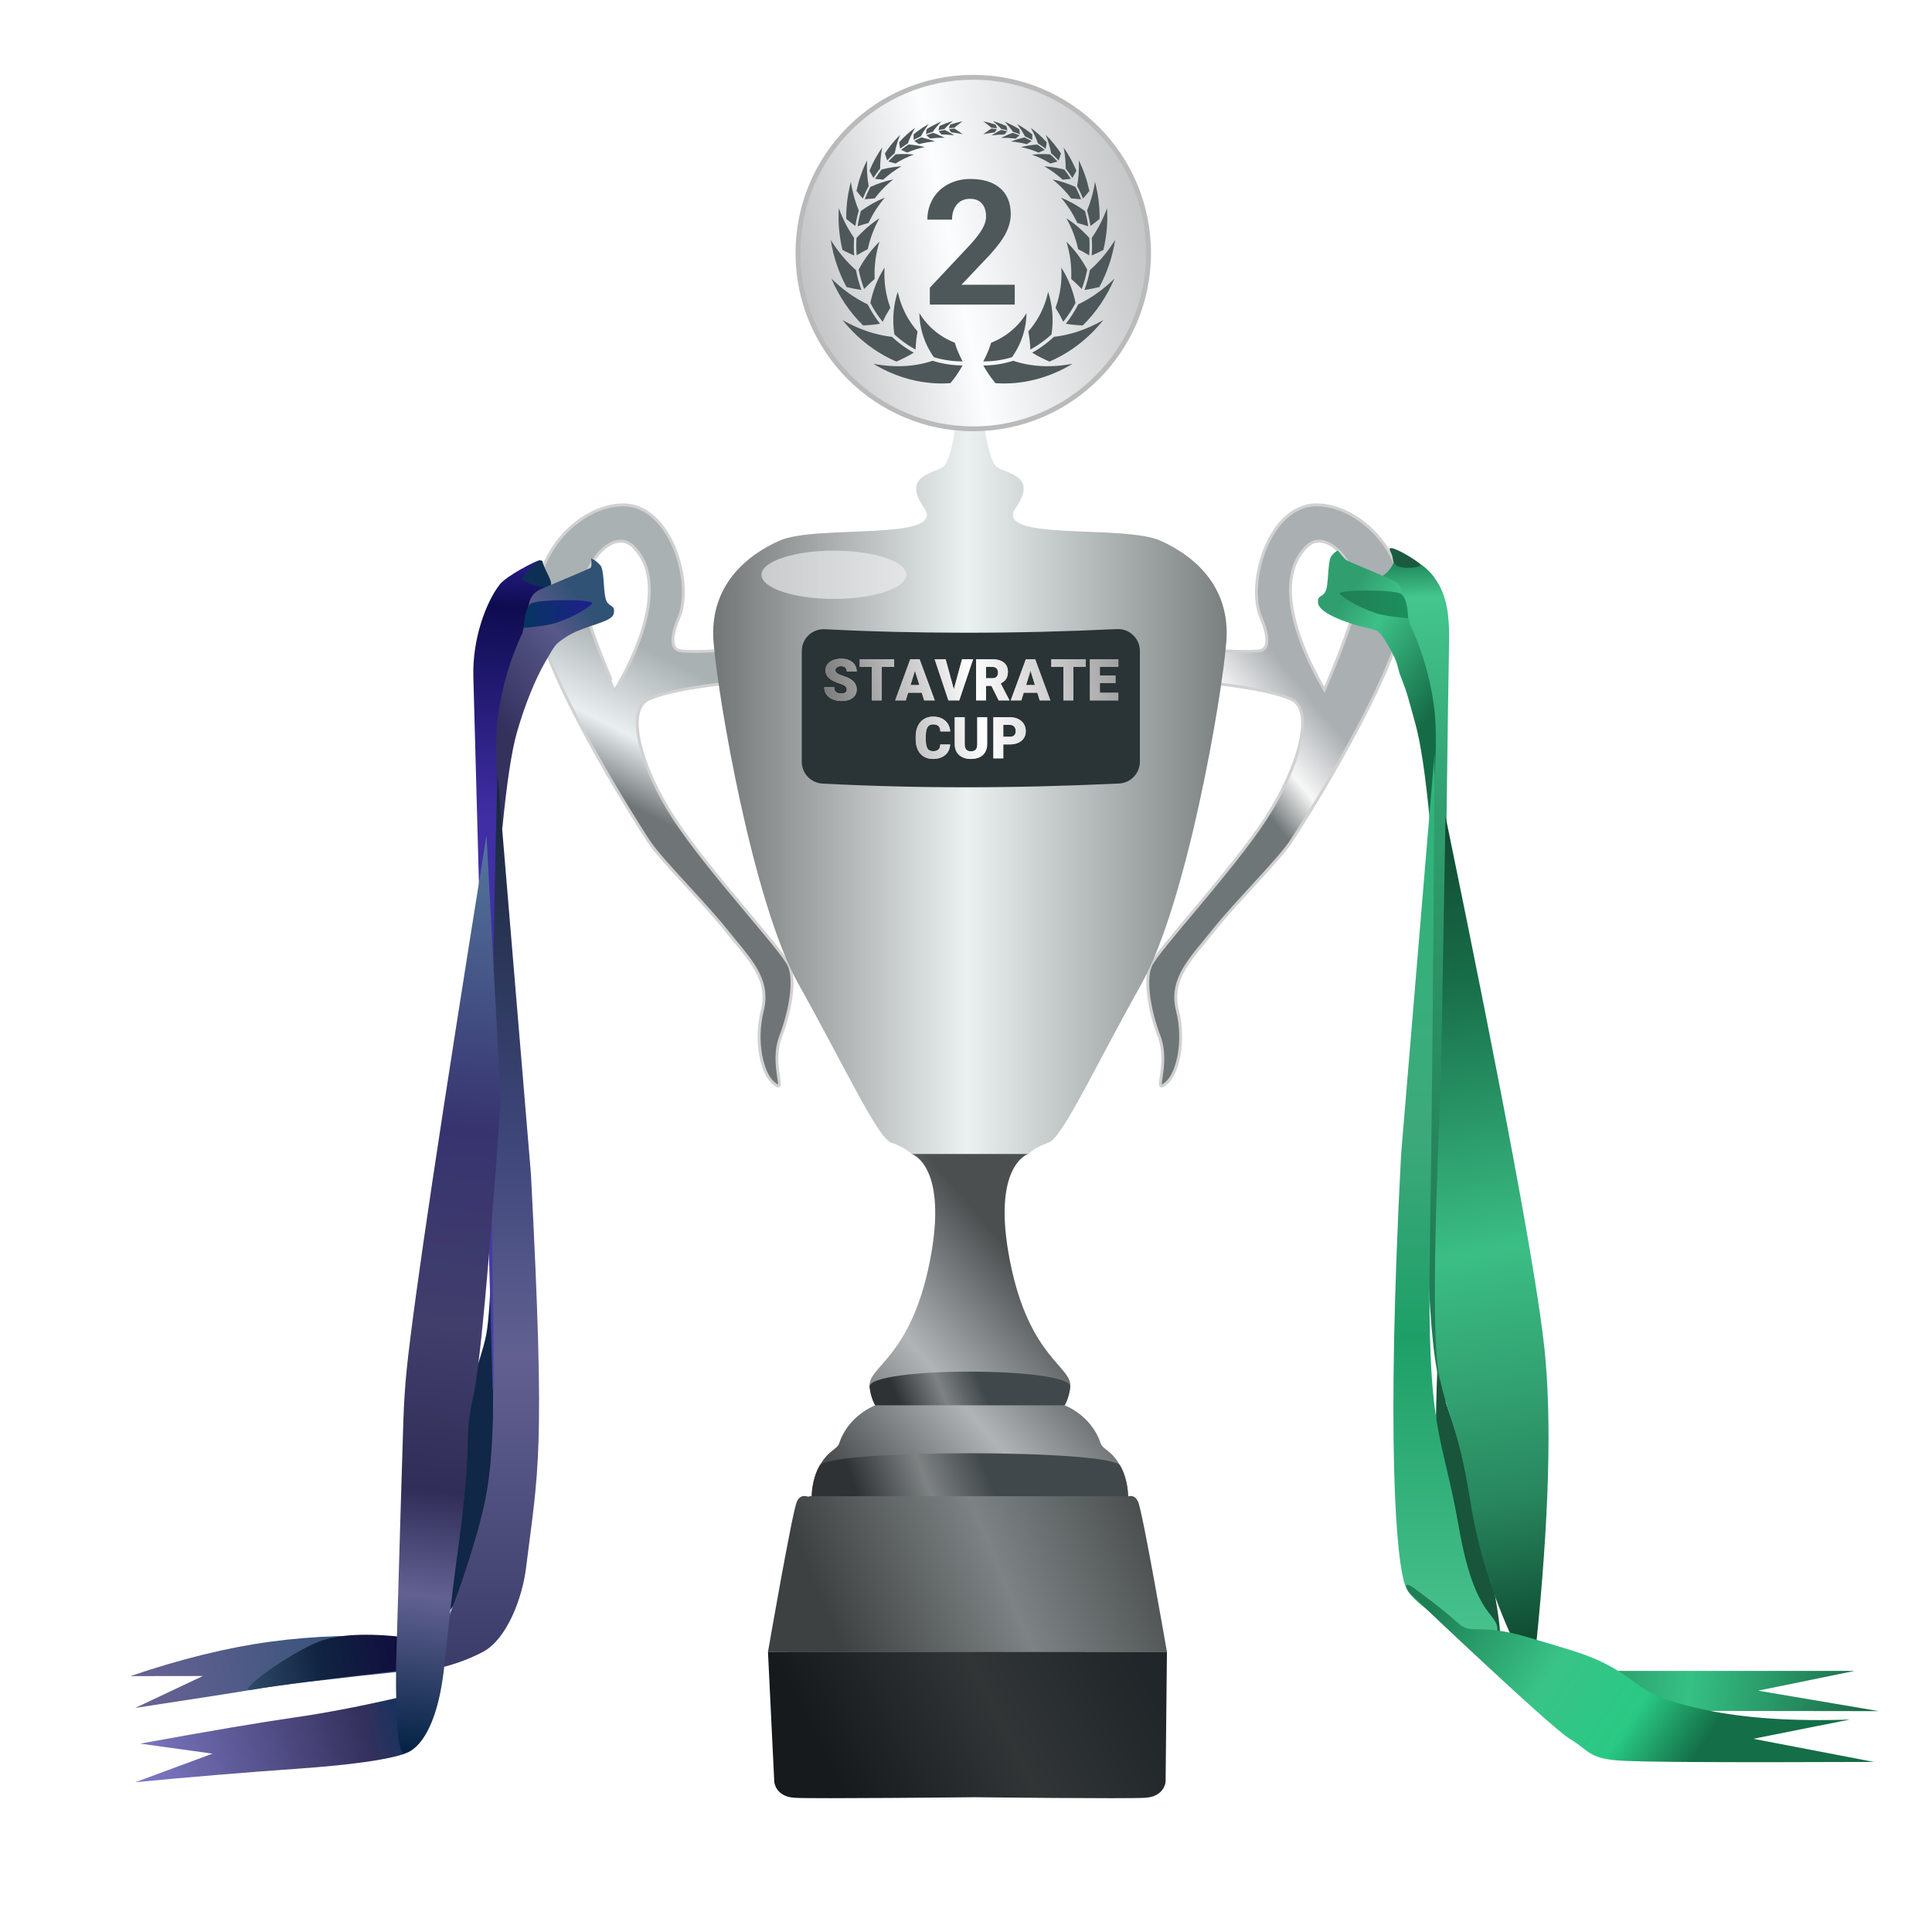 <?xml version="1.0" encoding="UTF-8"?>
<svg width="200px" height="200px" viewBox="0 0 200 200" version="1.1" xmlns="http://www.w3.org/2000/svg" xmlns:xlink="http://www.w3.org/1999/xlink">
    <title>cup_silver</title>
    <defs>
        <linearGradient x1="50%" y1="25.047%" x2="43.596%" y2="51.743%" id="linearGradient-1">
            <stop stop-color="#AAB1B3" offset="0%"></stop>
            <stop stop-color="#E9EEF1" offset="58.235%"></stop>
            <stop stop-color="#6F7576" offset="100%"></stop>
        </linearGradient>
        <linearGradient x1="56.006%" y1="30.114%" x2="43.597%" y2="51.743%" id="linearGradient-2">
            <stop stop-color="#AAAFB2" offset="0%"></stop>
            <stop stop-color="#F7F7F7" offset="58.235%"></stop>
            <stop stop-color="#6F7677" offset="100%"></stop>
        </linearGradient>
        <linearGradient x1="73.986%" y1="40.474%" x2="10.265%" y2="100%" id="linearGradient-3">
            <stop stop-color="#4B4F50" offset="0%"></stop>
            <stop stop-color="#B0B4B6" offset="46.911%"></stop>
            <stop stop-color="#3F4243" offset="100%"></stop>
        </linearGradient>
        <linearGradient x1="106.234%" y1="41.922%" x2="-6.624%" y2="41.922%" id="linearGradient-4">
            <stop stop-color="#6A6F70" offset="0%"></stop>
            <stop stop-color="#EBF0F1" offset="50.273%"></stop>
            <stop stop-color="#606364" offset="100%"></stop>
        </linearGradient>
        <path d="M32.621,75.448 C32.621,75.448 33.325,74.742 34.735,74.272 C36.144,73.802 39.611,66.265 44.31,57.902 C49.009,49.541 52.649,28.342 53.121,22.454 C53.589,16.564 49.595,13.444 46.308,11.973 C42.466,10.254 28.861,12.09 31.327,8.559 C33.796,5.026 29.92,5.026 29.213,4.201 C28.509,3.378 28.04,0 28.04,0 L25.115,0 C25.115,0 24.647,3.378 23.942,4.201 C23.237,5.026 19.361,5.026 21.828,8.559 C24.294,12.09 10.69,10.254 6.849,11.973 C3.562,13.444 -0.432,16.566 0.038,22.454 C0.508,28.342 4.148,49.541 8.847,57.902 C13.546,66.265 17.013,73.802 18.422,74.272 C19.83,74.744 20.536,75.448 20.536,75.448 C20.536,75.448 32.621,75.448 32.621,75.448 Z" id="path-5"></path>
        <filter x="-40.0%" y="-120.0%" width="180.0%" height="340.0%" filterUnits="objectBoundingBox" id="filter-7">
            <feGaussianBlur stdDeviation="2" in="SourceGraphic"></feGaussianBlur>
        </filter>
        <linearGradient x1="55.542%" y1="48.592%" x2="12.218%" y2="52.014%" id="linearGradient-8">
            <stop stop-color="#41484B" offset="0%"></stop>
            <stop stop-color="#7E8283" offset="46.911%"></stop>
            <stop stop-color="#2E3234" offset="100%"></stop>
        </linearGradient>
        <linearGradient x1="55.542%" y1="48.947%" x2="12.218%" y2="51.507%" id="linearGradient-9">
            <stop stop-color="#41484B" offset="0%"></stop>
            <stop stop-color="#7E8283" offset="46.911%"></stop>
            <stop stop-color="#2E3234" offset="100%"></stop>
        </linearGradient>
        <linearGradient x1="100%" y1="46.268%" x2="12.218%" y2="60.917%" id="linearGradient-10">
            <stop stop-color="#4A4E4F" offset="0%"></stop>
            <stop stop-color="#7D8384" offset="46.911%"></stop>
            <stop stop-color="#3E4141" offset="100%"></stop>
        </linearGradient>
        <linearGradient x1="100%" y1="43.259%" x2="12.218%" y2="59.646%" id="linearGradient-11">
            <stop stop-color="#202629" offset="0%"></stop>
            <stop stop-color="#313536" offset="46.911%"></stop>
            <stop stop-color="#161A1D" offset="100%"></stop>
        </linearGradient>
        <linearGradient x1="138.808%" y1="44.187%" x2="-46.69%" y2="55.813%" id="linearGradient-12">
            <stop stop-color="#5C5C5C" offset="0%"></stop>
            <stop stop-color="#FFFFFF" offset="46.715%"></stop>
            <stop stop-color="#000000" offset="100%"></stop>
        </linearGradient>
        <path d="M31.6,64.568 C32.091,64.568 32.476,64.461 32.758,64.249 C33.039,64.036 33.179,63.743 33.179,63.37 C33.179,62.903 32.949,62.537 32.488,62.271 C32.299,62.162 32.056,62.06 31.761,61.965 C31.467,61.87 31.26,61.778 31.143,61.689 C31.026,61.601 30.968,61.501 30.968,61.392 C30.968,61.267 31.021,61.164 31.127,61.083 C31.234,61.002 31.379,60.961 31.562,60.961 C31.744,60.961 31.888,61.009 31.994,61.105 C32.101,61.201 32.154,61.335 32.154,61.509 L33.179,61.509 C33.179,61.249 33.112,61.019 32.977,60.816 C32.843,60.614 32.654,60.458 32.41,60.349 C32.167,60.24 31.892,60.185 31.586,60.185 C31.271,60.185 30.988,60.235 30.736,60.336 C30.484,60.436 30.289,60.577 30.152,60.758 C30.014,60.938 29.945,61.147 29.945,61.383 C29.945,61.858 30.221,62.231 30.774,62.502 C30.944,62.586 31.163,62.673 31.43,62.763 C31.698,62.853 31.885,62.94 31.991,63.024 C32.098,63.108 32.151,63.225 32.151,63.375 C32.151,63.508 32.102,63.611 32.003,63.685 C31.905,63.758 31.77,63.794 31.6,63.794 C31.335,63.794 31.143,63.74 31.025,63.632 C30.906,63.523 30.847,63.355 30.847,63.126 L29.816,63.126 C29.816,63.408 29.887,63.656 30.029,63.872 C30.17,64.088 30.381,64.258 30.661,64.382 C30.942,64.506 31.255,64.568 31.6,64.568 Z M35.775,64.509 L35.775,61.038 L37.055,61.038 L37.055,60.244 L33.49,60.244 L33.49,61.038 L34.747,61.038 L34.747,64.509 L35.775,64.509 Z M38.257,64.509 L38.503,63.712 L39.912,63.712 L40.161,64.509 L41.265,64.509 L39.689,60.244 L38.722,60.244 L37.158,64.509 L38.257,64.509 Z M39.666,62.918 L38.749,62.918 L39.206,61.439 L39.666,62.918 Z M43.794,64.509 L45.229,60.244 L44.081,60.244 L43.231,63.349 L42.385,60.244 L41.245,60.244 L42.669,64.509 L43.794,64.509 Z M46.568,64.509 L46.568,63.003 L47.125,63.003 L47.878,64.509 L48.979,64.509 L48.979,64.465 L48.089,62.746 C48.344,62.624 48.532,62.466 48.653,62.271 C48.773,62.076 48.833,61.83 48.833,61.533 C48.833,61.123 48.69,60.805 48.405,60.581 C48.12,60.356 47.724,60.244 47.218,60.244 L45.54,60.244 L45.54,64.509 L46.568,64.509 Z M46.568,62.209 L46.568,61.038 L47.218,61.038 C47.412,61.038 47.558,61.09 47.658,61.194 C47.758,61.299 47.807,61.443 47.807,61.626 C47.807,61.81 47.758,61.953 47.659,62.056 C47.561,62.158 47.414,62.209 47.218,62.209 L46.568,62.209 Z M50.221,64.509 L50.468,63.712 L51.877,63.712 L52.126,64.509 L53.23,64.509 L51.654,60.244 L50.687,60.244 L49.123,64.509 L50.221,64.509 Z M51.631,62.918 L50.714,62.918 L51.171,61.439 L51.631,62.918 Z M55.609,64.509 L55.609,61.038 L56.889,61.038 L56.889,60.244 L53.324,60.244 L53.324,61.038 L54.581,61.038 L54.581,64.509 L55.609,64.509 Z M60.261,64.509 L60.261,63.718 L58.351,63.718 L58.351,62.702 L59.968,62.702 L59.968,61.937 L58.351,61.937 L58.351,61.038 L60.267,61.038 L60.267,60.244 L57.323,60.244 L57.323,64.509 L60.261,64.509 Z M41.088,70.568 C41.428,70.568 41.73,70.505 41.995,70.38 C42.26,70.255 42.465,70.079 42.612,69.852 C42.758,69.624 42.838,69.362 42.852,69.065 L41.829,69.065 C41.822,69.307 41.755,69.484 41.63,69.595 C41.505,69.707 41.324,69.762 41.088,69.762 C40.809,69.762 40.612,69.665 40.498,69.469 C40.384,69.274 40.326,68.949 40.326,68.494 L40.326,68.192 C40.332,67.772 40.395,67.466 40.514,67.275 C40.633,67.083 40.821,66.988 41.076,66.988 C41.328,66.988 41.516,67.044 41.639,67.158 C41.762,67.271 41.827,67.457 41.835,67.717 L42.861,67.717 C42.818,67.239 42.639,66.863 42.324,66.591 C42.01,66.318 41.594,66.182 41.076,66.182 C40.717,66.182 40.401,66.268 40.127,66.438 C39.854,66.609 39.644,66.852 39.499,67.165 C39.353,67.478 39.281,67.844 39.281,68.262 L39.281,68.473 C39.281,69.139 39.442,69.655 39.764,70.02 C40.086,70.385 40.528,70.568 41.088,70.568 Z M45.008,70.568 C45.352,70.568 45.65,70.507 45.902,70.386 C46.154,70.265 46.347,70.089 46.482,69.857 C46.616,69.626 46.684,69.352 46.684,69.036 L46.684,66.244 L45.656,66.244 L45.656,69.03 C45.656,69.293 45.601,69.484 45.491,69.601 C45.382,69.718 45.221,69.777 45.008,69.777 C44.586,69.777 44.369,69.543 44.358,69.077 L44.358,66.244 L43.323,66.244 L43.323,69.056 C43.329,69.525 43.482,69.894 43.781,70.164 C44.079,70.433 44.489,70.568 45.008,70.568 Z M48.354,70.509 L48.354,69.062 L49.01,69.062 C49.53,69.062 49.938,68.937 50.236,68.688 C50.534,68.439 50.683,68.107 50.683,67.691 C50.683,67.41 50.614,67.158 50.476,66.936 C50.339,66.715 50.144,66.544 49.893,66.424 C49.642,66.304 49.354,66.244 49.028,66.244 L47.325,66.244 L47.325,70.509 L48.354,70.509 Z M48.354,68.268 L48.354,67.038 L49.039,67.038 C49.225,67.04 49.371,67.1 49.479,67.219 C49.586,67.338 49.64,67.498 49.64,67.697 C49.64,67.878 49.588,68.019 49.483,68.119 C49.379,68.218 49.227,68.268 49.028,68.268 L48.354,68.268 Z" id="path-13"></path>
        <filter x="-9.9%" y="-28.9%" width="119.7%" height="157.8%" filterUnits="objectBoundingBox" id="filter-14">
            <feOffset dx="0" dy="0" in="SourceAlpha" result="shadowOffsetOuter1"></feOffset>
            <feGaussianBlur stdDeviation="1" in="shadowOffsetOuter1" result="shadowBlurOuter1"></feGaussianBlur>
            <feColorMatrix values="0 0 0 0 0   0 0 0 0 0   0 0 0 0 0  0 0 0 0.5 0" type="matrix" in="shadowBlurOuter1"></feColorMatrix>
        </filter>
        <linearGradient x1="197.692%" y1="21.813%" x2="-129.396%" y2="89.839%" id="linearGradient-15">
            <stop stop-color="#5E6263" offset="0%"></stop>
            <stop stop-color="#FBFDFE" offset="46.715%"></stop>
            <stop stop-color="#131414" offset="100%"></stop>
        </linearGradient>
        <linearGradient x1="108.573%" y1="55.064%" x2="-7.885%" y2="44.936%" id="linearGradient-16">
            <stop stop-color="#847FCD" offset="0%"></stop>
            <stop stop-color="#33305C" offset="81.115%"></stop>
            <stop stop-color="#093460" offset="100%"></stop>
        </linearGradient>
        <linearGradient x1="50.254%" y1="0%" x2="49.796%" y2="113.105%" id="linearGradient-17">
            <stop stop-color="#261D87" offset="0%"></stop>
            <stop stop-color="#0E0C50" offset="4.926%"></stop>
            <stop stop-color="#402EA4" offset="27.379%"></stop>
            <stop stop-color="#4843A9" offset="100%"></stop>
        </linearGradient>
        <linearGradient x1="64.098%" y1="10.64%" x2="26.064%" y2="73.466%" id="linearGradient-18">
            <stop stop-color="#305275" offset="0%"></stop>
            <stop stop-color="#57588A" offset="28.696%"></stop>
            <stop stop-color="#34315D" offset="100%"></stop>
        </linearGradient>
        <linearGradient x1="6.39%" y1="48.822%" x2="93.6%" y2="50%" id="linearGradient-19">
            <stop stop-color="#201E8F" offset="0%"></stop>
            <stop stop-color="#073462" offset="100%"></stop>
        </linearGradient>
        <linearGradient x1="50%" y1="0%" x2="50%" y2="100%" id="linearGradient-20">
            <stop stop-color="#172637" offset="0%"></stop>
            <stop stop-color="#3F477B" offset="42.16%"></stop>
            <stop stop-color="#616091" offset="64.811%"></stop>
            <stop stop-color="#3B3B69" offset="100%"></stop>
        </linearGradient>
        <linearGradient x1="144.922%" y1="46.688%" x2="6.755%" y2="53.312%" id="linearGradient-21">
            <stop stop-color="#636094" offset="0%"></stop>
            <stop stop-color="#39547B" offset="52.304%"></stop>
            <stop stop-color="#656193" offset="100%"></stop>
        </linearGradient>
        <linearGradient x1="100%" y1="50%" x2="6.755%" y2="56.148%" id="linearGradient-22">
            <stop stop-color="#110D3E" offset="0%"></stop>
            <stop stop-color="#102341" offset="52.304%"></stop>
            <stop stop-color="#2D4966" offset="100%"></stop>
        </linearGradient>
        <linearGradient x1="50.651%" y1="0%" x2="49.266%" y2="100%" id="linearGradient-23">
            <stop stop-color="#53769D" offset="0%"></stop>
            <stop stop-color="#37336F" offset="31.829%"></stop>
            <stop stop-color="#413E6C" offset="53.338%"></stop>
            <stop stop-color="#302D58" offset="71.521%"></stop>
            <stop stop-color="#626192" offset="83.031%"></stop>
            <stop stop-color="#042344" offset="100%"></stop>
        </linearGradient>
        <linearGradient x1="50.216%" y1="0%" x2="49.826%" y2="113.105%" id="linearGradient-24">
            <stop stop-color="#147249" offset="0%"></stop>
            <stop stop-color="#44C68E" offset="4.926%"></stop>
            <stop stop-color="#319E6F" offset="27.379%"></stop>
            <stop stop-color="#1B6D49" offset="100%"></stop>
        </linearGradient>
        <linearGradient x1="64.302%" y1="10.64%" x2="25.718%" y2="73.466%" id="linearGradient-25">
            <stop stop-color="#319E6F" offset="0%"></stop>
            <stop stop-color="#3DC188" offset="28.696%"></stop>
            <stop stop-color="#156B46" offset="100%"></stop>
        </linearGradient>
        <linearGradient x1="6.39%" y1="48.822%" x2="93.6%" y2="50%" id="linearGradient-26">
            <stop stop-color="#227E56" offset="0%"></stop>
            <stop stop-color="#1C8E5D" offset="100%"></stop>
        </linearGradient>
        <linearGradient x1="50%" y1="0%" x2="50%" y2="100%" id="linearGradient-27">
            <stop stop-color="#2DB77B" offset="0%"></stop>
            <stop stop-color="#3DA97B" offset="42.16%"></stop>
            <stop stop-color="#1E9F68" offset="64.811%"></stop>
            <stop stop-color="#4BC490" offset="100%"></stop>
        </linearGradient>
        <linearGradient x1="144.922%" y1="48.808%" x2="6.755%" y2="51.192%" id="linearGradient-28">
            <stop stop-color="#227551" offset="0%"></stop>
            <stop stop-color="#35C084" offset="52.304%"></stop>
            <stop stop-color="#1C6D4A" offset="100%"></stop>
        </linearGradient>
        <linearGradient x1="51.538%" y1="-2.439%" x2="48.945%" y2="100%" id="linearGradient-29">
            <stop stop-color="#11452F" offset="0%"></stop>
            <stop stop-color="#176C48" offset="20.558%"></stop>
            <stop stop-color="#3BBE85" offset="53.338%"></stop>
            <stop stop-color="#319E6F" offset="71.521%"></stop>
            <stop stop-color="#28865E" offset="83.031%"></stop>
            <stop stop-color="#0F4B32" offset="100%"></stop>
        </linearGradient>
        <linearGradient x1="100%" y1="42.807%" x2="28.596%" y2="61.079%" id="linearGradient-30">
            <stop stop-color="#1E7F55" offset="0%"></stop>
            <stop stop-color="#39C387" offset="44.229%"></stop>
            <stop stop-color="#29C984" offset="75.453%"></stop>
            <stop stop-color="#146E47" offset="100%"></stop>
        </linearGradient>
    </defs>
    <g id="cup_silver" stroke="none" stroke-width="1" fill="none" fill-rule="evenodd">
        <g id="Group-2" transform="translate(55.507, 8)">
            <path d="M26.2,91.976 C25.513,90.362 17.887,82.243 14.304,76.768 C10.721,71.291 9.253,65.52 11.603,64.401 C13.951,63.282 19.872,62.719 19.872,62.719 L19.318,59.336 C19.318,59.336 15.654,59.571 14.774,59.336 C13.892,59.101 14,57.71 14.774,55.922 C16.302,52.389 13.953,44.322 9.077,44.262 C4.201,44.204 -1.671,50.328 0.443,57.57 C2.558,64.813 10.369,77.179 11.66,79.123 C12.952,81.067 17.357,85.423 19.706,88.368 C22.054,91.312 24.229,93.314 23.406,96.612 C22.584,99.91 23.421,103.14 24.521,104.09 C26.125,105.477 24.125,102.367 25.34,99.201 C26.222,96.906 26.887,93.592 26.2,91.976 Z M5.004,54.625 C4.203,50.739 7.902,46.499 10.016,48.56 C14.467,52.896 8.843,62.281 8.195,63.398 C8.197,63.4 5.604,57.523 5.004,54.625 Z" id="Shape" stroke="#D1D1D1" stroke-width="0.3" fill="url(#linearGradient-1)"></path>
            <path d="M80.72,44.262 C75.844,44.322 73.495,52.389 75.021,55.922 C75.795,57.711 75.903,59.101 75.021,59.336 C74.141,59.571 70.477,59.336 70.477,59.336 L69.925,62.719 C69.925,62.719 75.844,63.28 78.192,64.401 C80.541,65.52 79.072,71.291 75.491,76.768 C71.907,82.243 64.28,90.362 63.593,91.976 C62.908,93.592 63.571,96.906 64.453,99.201 C65.666,102.367 63.668,105.477 65.271,104.09 C66.373,103.14 67.208,99.91 66.385,96.612 C65.564,93.314 67.739,91.312 70.084,88.368 C72.434,85.423 76.84,81.065 78.131,79.123 C79.423,77.18 87.236,64.813 89.348,57.57 C91.466,50.326 85.592,44.202 80.72,44.262 Z M84.791,54.625 C84.193,57.521 81.6,63.398 81.6,63.398 C80.952,62.279 75.33,52.896 79.779,48.56 C81.893,46.499 85.592,50.739 84.791,54.625 Z" id="Shape" stroke="#D1D1D1" stroke-width="0.3" fill="url(#linearGradient-2)"></path>
            <g id="Group" transform="translate(18.321, 36)">
                <g id="Oval-+-Oval-Mask">
                    <path d="M32.621,75.448 C32.621,75.448 20.536,75.448 20.536,75.448 C20.536,75.448 24.412,76.627 22.416,86.637 C20.418,96.648 15.943,97.457 16.192,99.593 C16.331,100.787 16.778,101.478 16.778,101.478 C16.778,101.478 14.033,102.48 13.061,105.366 C12.809,106.115 12.006,106.013 11.024,107.719 C10.189,109.164 10.2,110.873 10.2,111.017 C10.2,111.253 42.957,111.253 42.957,111.017 C42.957,110.873 42.966,109.164 42.133,107.719 C41.151,106.013 40.348,106.114 40.094,105.366 C39.124,102.48 36.379,101.478 36.379,101.478 C36.379,101.478 36.826,100.787 36.964,99.593 C37.214,97.459 32.737,96.648 30.741,86.637 C28.745,76.627 32.621,75.448 32.621,75.448 Z" id="Mask" fill="url(#linearGradient-3)"></path>
                    <mask id="mask-6" fill="white">
                        <use xlink:href="#path-5"></use>
                    </mask>
                    <use id="Mask-Copy" fill="url(#linearGradient-4)" xlink:href="#path-5"></use>
                    <ellipse id="Oval" fill="#EEEEEE" opacity="0.8" filter="url(#filter-7)" mask="url(#mask-6)" cx="12.5" cy="15.5" rx="7.5" ry="2.5"></ellipse>
                </g>
                <path d="M16.192,99.593 C16.331,100.787 16.778,101.478 16.778,101.478 C16.778,101.478 36.379,101.478 36.379,101.478 C36.379,101.478 36.826,100.787 36.964,99.593 C37.214,97.459 15.943,97.457 16.192,99.593 Z" id="Shape-Copy-5" fill="url(#linearGradient-8)"></path>
                <path d="M11.024,107.719 C10.189,109.164 10.2,110.873 10.2,111.017 C10.2,111.253 42.957,111.253 42.957,111.017 C42.957,110.873 42.966,109.164 42.133,107.719 C41.151,106.013 12.006,106.013 11.024,107.719 Z" id="Shape-Copy-3" fill="url(#linearGradient-9)"></path>
                <path d="M9.944,110.884 C9.944,111.12 9.122,110.412 8.653,111.474 C8.183,112.532 5.673,127 5.673,127 L46.973,127 C46.973,127 44.464,112.532 43.994,111.474 C43.523,110.412 42.702,111.12 42.702,110.884 L9.944,110.884 Z" id="Shape-Copy" fill="url(#linearGradient-10)"></path>
                <path d="M5.673,127 L6.324,140.461 C6.324,140.461 6.438,141.99 8.438,142.107 C10.434,142.225 27.054,142.048 27.054,142.048 C27.054,142.048 42.723,142.227 44.719,142.107 C46.715,141.99 46.834,140.461 46.834,140.461 L46.973,127 C46.759,127 5.673,126.965 5.673,127 Z" id="Shape-Copy-2" fill="url(#linearGradient-11)"></path>
            </g>
            <path d="M29.879,57.137 C34.509,57.379 39.38,57.5 44.493,57.5 C49.703,57.5 54.914,57.374 60.125,57.123 C61.374,57.065 62.433,58.031 62.491,59.28 C62.493,59.315 62.493,59.351 62.493,59.387 L62.493,70.848 C62.492,72.054 61.545,73.048 60.34,73.108 C54.797,73.369 49.515,73.5 44.493,73.5 C39.541,73.5 34.59,73.373 29.639,73.118 C28.436,73.055 27.493,72.06 27.493,70.855 L27.493,59.395 C27.495,58.144 28.51,57.132 29.761,57.134 C29.8,57.134 29.839,57.135 29.879,57.137 Z" id="Rectangle" fill="#2A3335"></path>
            <g id="STAVRATECUP" fill-rule="nonzero">
                <use fill="black" fill-opacity="1" filter="url(#filter-14)" xlink:href="#path-13"></use>
                <use fill="#C3C3C3" xlink:href="#path-13"></use>
                <use fill="url(#linearGradient-12)" xlink:href="#path-13"></use>
            </g>
            <ellipse id="Oval" stroke="#BABABA" stroke-width="0.5" fill="url(#linearGradient-15)" cx="45.245" cy="18.196" rx="18.148" ry="18.196"></ellipse>
            <path d="M49.382,29.348 C50.271,29.65 51.254,29.837 52.29,29.892 C53.326,29.948 54.415,29.871 55.516,29.661 L55.288,29.798 L55.231,29.832 L55.054,29.929 L54.585,30.182 L54.345,30.299 L53.985,30.47 C53.945,30.489 53.905,30.508 53.864,30.524 L53.619,30.628 L53.374,30.73 L53.252,30.78 L53.127,30.826 L52.878,30.916 L52.568,31.026 L52.505,31.045 L52.378,31.084 L52.126,31.16 L51.875,31.234 L51.619,31.298 C50.944,31.474 50.254,31.583 49.573,31.646 C49.401,31.66 49.231,31.673 49.061,31.684 L48.551,31.696 C48.383,31.702 48.213,31.694 48.045,31.688 L47.793,31.679 L47.668,31.674 L47.543,31.663 C47.421,31.515 47.304,31.367 47.191,31.217 C47.134,31.143 47.078,31.068 47.024,30.993 C46.969,30.919 46.916,30.844 46.863,30.766 C46.653,30.456 46.46,30.146 46.283,29.835 L46.677,29.822 L46.874,29.815 L47.07,29.798 C47.201,29.786 47.332,29.776 47.463,29.763 L47.852,29.707 C47.917,29.696 47.983,29.69 48.047,29.677 L48.24,29.638 L48.433,29.599 C48.497,29.586 48.562,29.576 48.625,29.558 C48.878,29.492 49.134,29.432 49.382,29.348 Z M41.042,29.346 C41.289,29.431 41.545,29.49 41.798,29.556 C41.861,29.574 41.926,29.584 41.991,29.598 L42.183,29.636 L42.376,29.675 C42.441,29.688 42.506,29.695 42.571,29.705 L42.961,29.761 L43.353,29.796 L43.549,29.813 L43.746,29.82 L44.14,29.833 C43.964,30.144 43.77,30.455 43.56,30.764 C43.508,30.842 43.454,30.917 43.4,30.992 C43.345,31.066 43.29,31.141 43.233,31.216 C43.12,31.365 43.003,31.513 42.881,31.661 L42.756,31.672 L42.631,31.678 L42.38,31.687 C42.212,31.692 42.042,31.701 41.873,31.695 L41.363,31.683 C41.194,31.672 41.023,31.659 40.852,31.645 C40.17,31.582 39.48,31.474 38.805,31.298 L38.55,31.234 L38.299,31.16 L38.047,31.084 L37.92,31.045 L37.857,31.025 L37.547,30.915 L37.298,30.826 L37.173,30.78 L37.051,30.73 L36.806,30.628 L36.561,30.525 L36.5,30.498 L36.32,30.414 C36.16,30.338 36,30.261 35.84,30.182 L35.371,29.93 L35.253,29.865 L35.194,29.833 L35.137,29.799 L34.908,29.661 C36.01,29.871 37.098,29.948 38.134,29.892 C39.17,29.837 40.153,29.649 41.042,29.346 Z M58.704,25.137 L58.634,25.226 L58.561,25.313 L58.414,25.486 C58.315,25.6 58.22,25.715 58.118,25.826 L57.81,26.155 L57.656,26.318 L57.495,26.475 L57.173,26.786 C57.063,26.887 56.949,26.986 56.838,27.084 C56.619,27.283 56.381,27.466 56.152,27.65 C56.122,27.673 56.094,27.697 56.064,27.719 L55.974,27.784 L55.795,27.915 L55.616,28.044 L55.526,28.108 C55.496,28.129 55.465,28.149 55.434,28.17 C55.186,28.332 54.945,28.495 54.688,28.64 L54.499,28.75 C54.435,28.786 54.374,28.825 54.308,28.858 L53.92,29.061 C53.855,29.093 53.793,29.128 53.726,29.159 L53.528,29.25 C53.396,29.311 53.265,29.372 53.133,29.429 C52.815,29.292 52.508,29.148 52.21,28.997 C52.063,28.923 51.913,28.84 51.768,28.759 C51.623,28.677 51.48,28.593 51.34,28.508 L51.645,28.335 C51.696,28.307 51.744,28.274 51.794,28.243 L51.941,28.149 L52.089,28.056 L52.162,28.009 L52.233,27.958 L52.518,27.756 C52.615,27.691 52.704,27.617 52.796,27.546 L53.069,27.33 L53.332,27.102 L53.463,26.988 C53.507,26.95 53.547,26.909 53.589,26.869 C53.694,26.857 53.799,26.843 53.905,26.829 C54.01,26.814 54.119,26.801 54.223,26.781 C54.433,26.743 54.646,26.702 54.863,26.657 C55.073,26.606 55.287,26.552 55.504,26.493 C55.614,26.465 55.718,26.431 55.825,26.398 C55.932,26.364 56.04,26.329 56.148,26.294 C57.007,26.003 57.865,25.617 58.704,25.137 Z M31.719,25.139 C32.558,25.618 33.417,26.004 34.275,26.294 C34.383,26.33 34.491,26.364 34.598,26.398 C34.705,26.431 34.809,26.465 34.919,26.493 C35.136,26.552 35.35,26.606 35.561,26.656 C35.777,26.702 35.991,26.743 36.2,26.781 C36.304,26.801 36.413,26.814 36.519,26.829 C36.625,26.843 36.73,26.856 36.834,26.869 C36.876,26.908 36.916,26.95 36.96,26.987 L37.091,27.101 L37.354,27.329 L37.627,27.545 C37.719,27.617 37.809,27.69 37.905,27.756 L38.19,27.957 L38.261,28.008 L38.335,28.055 L38.482,28.149 L38.704,28.289 L38.779,28.334 L39.084,28.507 C38.944,28.592 38.801,28.676 38.656,28.758 C38.511,28.839 38.361,28.922 38.213,28.996 C37.916,29.147 37.609,29.292 37.291,29.429 L37.094,29.341 L36.698,29.159 C36.631,29.128 36.569,29.093 36.504,29.06 L36.116,28.858 C36.05,28.825 35.989,28.786 35.925,28.75 L35.736,28.64 C35.479,28.495 35.238,28.332 34.99,28.17 C34.959,28.15 34.928,28.13 34.898,28.109 L34.808,28.045 L34.629,27.915 L34.449,27.785 L34.359,27.719 C34.33,27.697 34.301,27.674 34.272,27.651 C34.043,27.467 33.805,27.284 33.586,27.085 C33.474,26.986 33.361,26.888 33.251,26.787 L32.929,26.476 L32.768,26.319 C32.716,26.265 32.665,26.211 32.613,26.157 L32.305,25.827 C32.203,25.716 32.108,25.601 32.009,25.487 L31.862,25.314 L31.789,25.227 L31.719,25.139 Z M50.756,24.412 C50.75,25.15 50.637,25.919 50.393,26.69 C50.151,27.461 49.777,28.235 49.26,28.974 C49.021,29.053 48.775,29.107 48.531,29.169 C48.471,29.186 48.408,29.194 48.347,29.207 L48.161,29.242 L47.976,29.278 C47.914,29.29 47.851,29.296 47.789,29.305 L47.415,29.355 C47.289,29.367 47.164,29.375 47.038,29.386 L46.85,29.401 L46.661,29.405 L46.284,29.414 C46.453,29.093 46.605,28.773 46.741,28.454 C46.775,28.375 46.807,28.293 46.839,28.211 L46.93,27.965 C46.989,27.802 47.044,27.639 47.095,27.477 L47.171,27.449 L47.247,27.416 L47.396,27.351 C47.495,27.307 47.594,27.268 47.689,27.216 L47.972,27.072 L48.245,26.913 C48.603,26.695 48.938,26.461 49.242,26.194 L49.357,26.098 L49.466,25.993 L49.575,25.891 L49.629,25.84 L49.656,25.815 L49.682,25.788 L49.886,25.572 L49.936,25.519 L49.984,25.462 L50.079,25.35 L50.174,25.239 C50.19,25.222 50.205,25.202 50.219,25.182 L50.264,25.124 L50.439,24.894 L50.602,24.654 L50.642,24.595 L50.663,24.566 L50.681,24.535 L50.756,24.412 Z M39.667,24.411 L39.742,24.535 L39.761,24.566 L39.781,24.595 L39.821,24.654 L39.984,24.893 L40.16,25.123 L40.204,25.182 C40.219,25.202 40.234,25.221 40.25,25.239 L40.345,25.349 L40.44,25.462 L40.488,25.519 L40.538,25.571 L40.742,25.787 L40.768,25.814 L40.795,25.839 L40.849,25.89 L40.957,25.992 L41.067,26.097 L41.182,26.193 C41.486,26.46 41.821,26.694 42.179,26.912 L42.452,27.071 L42.735,27.215 C42.83,27.266 42.929,27.306 43.028,27.349 L43.177,27.414 L43.253,27.447 L43.329,27.475 C43.38,27.637 43.435,27.8 43.494,27.964 C43.523,28.045 43.554,28.127 43.585,28.209 C43.617,28.291 43.65,28.373 43.684,28.452 C43.819,28.771 43.972,29.092 44.141,29.412 L43.763,29.403 L43.575,29.399 L43.387,29.384 C43.261,29.374 43.135,29.365 43.01,29.354 L42.636,29.303 C42.574,29.294 42.511,29.288 42.449,29.277 L42.264,29.241 L42.078,29.206 C42.017,29.193 41.954,29.185 41.894,29.168 C41.65,29.106 41.404,29.052 41.165,28.973 C40.647,28.235 40.274,27.461 40.031,26.69 C39.787,25.918 39.673,25.15 39.667,24.411 Z M52.994,22.198 C53.209,22.856 53.357,23.562 53.422,24.304 C53.429,24.396 53.436,24.489 53.442,24.583 C53.447,24.677 53.454,24.774 53.454,24.866 C53.457,25.054 53.457,25.246 53.454,25.441 C53.445,25.632 53.433,25.826 53.417,26.024 C53.41,26.125 53.396,26.22 53.384,26.319 C53.371,26.417 53.358,26.516 53.343,26.617 C53.302,26.655 53.263,26.695 53.22,26.731 L53.091,26.84 L52.835,27.059 L52.568,27.265 C52.479,27.334 52.391,27.404 52.298,27.466 L52.02,27.659 L51.951,27.707 L51.879,27.752 L51.736,27.841 L51.593,27.931 C51.545,27.96 51.498,27.992 51.448,28.018 L51.153,28.182 C51.147,28.021 51.139,27.862 51.128,27.705 C51.116,27.547 51.104,27.393 51.085,27.234 C51.049,26.919 51.002,26.611 50.945,26.309 L51.14,26.076 L51.237,25.96 C51.269,25.922 51.298,25.88 51.329,25.84 L51.508,25.6 C51.539,25.562 51.565,25.518 51.593,25.477 L51.676,25.353 C51.789,25.193 51.887,25.018 51.987,24.852 C52,24.831 52.012,24.811 52.024,24.79 L52.059,24.725 L52.127,24.595 L52.23,24.403 C52.241,24.382 52.25,24.359 52.261,24.337 C52.342,24.16 52.428,23.991 52.497,23.811 C52.532,23.722 52.569,23.635 52.604,23.547 L52.698,23.278 L52.745,23.145 L52.785,23.009 L52.865,22.74 C52.89,22.651 52.91,22.558 52.932,22.468 L52.965,22.334 L52.982,22.267 L52.994,22.198 Z M37.428,22.198 L37.441,22.267 L37.457,22.334 L37.49,22.468 C37.513,22.558 37.533,22.651 37.558,22.74 L37.638,23.009 L37.678,23.145 L37.725,23.278 L37.819,23.547 C37.854,23.635 37.891,23.722 37.927,23.811 C37.995,23.992 38.082,24.16 38.162,24.337 C38.173,24.359 38.183,24.382 38.194,24.403 L38.296,24.595 L38.365,24.725 L38.399,24.79 C38.411,24.811 38.424,24.831 38.436,24.852 C38.537,25.018 38.634,25.193 38.748,25.353 L38.831,25.477 C38.859,25.518 38.885,25.562 38.916,25.6 L39.095,25.84 C39.126,25.88 39.155,25.922 39.187,25.96 L39.283,26.076 C39.348,26.153 39.413,26.232 39.479,26.309 C39.422,26.61 39.376,26.919 39.339,27.234 C39.32,27.393 39.308,27.546 39.297,27.705 C39.286,27.862 39.278,28.021 39.272,28.182 L38.977,28.018 C38.927,27.992 38.88,27.96 38.832,27.931 L38.689,27.841 L38.545,27.752 L38.474,27.708 L38.404,27.659 L38.127,27.467 C38.033,27.404 37.946,27.334 37.856,27.266 L37.59,27.059 L37.333,26.841 L37.205,26.731 C37.162,26.695 37.122,26.655 37.081,26.617 C37.066,26.517 37.053,26.418 37.04,26.32 C37.028,26.221 37.014,26.126 37.008,26.025 C36.991,25.827 36.979,25.632 36.97,25.442 C36.966,25.246 36.966,25.054 36.969,24.867 C36.969,24.774 36.977,24.677 36.982,24.583 C36.988,24.489 36.994,24.396 37.001,24.304 C37.066,23.562 37.213,22.856 37.428,22.198 Z M30.561,20.837 L30.776,21.049 L30.999,21.254 C31.149,21.388 31.295,21.52 31.446,21.648 C31.755,21.901 32.054,22.142 32.374,22.364 L32.609,22.528 C32.649,22.555 32.687,22.582 32.727,22.608 L32.848,22.686 C33.009,22.789 33.17,22.888 33.329,22.984 C33.49,23.079 33.656,23.168 33.817,23.256 C33.899,23.299 33.979,23.342 34.06,23.384 L34.309,23.503 C34.671,24.211 35.101,24.887 35.595,25.516 C35.453,25.539 35.31,25.56 35.165,25.579 L34.947,25.606 L34.732,25.629 C34.443,25.657 34.149,25.679 33.851,25.694 C32.472,24.354 31.348,22.692 30.561,20.837 Z M59.86,20.836 C59.075,22.691 57.951,24.353 56.572,25.694 C56.274,25.679 55.98,25.657 55.691,25.629 L55.476,25.606 L55.258,25.579 C55.113,25.56 54.97,25.539 54.828,25.516 C55.321,24.887 55.751,24.211 56.114,23.504 L56.362,23.384 C56.443,23.342 56.524,23.299 56.605,23.256 C56.766,23.168 56.933,23.079 57.094,22.984 C57.253,22.888 57.413,22.788 57.574,22.686 L57.695,22.608 L57.813,22.528 L58.048,22.363 C58.368,22.142 58.667,21.9 58.976,21.647 C59.127,21.52 59.273,21.388 59.422,21.253 L59.646,21.048 L59.86,20.836 Z M36.063,19.703 C36.019,20.379 36.042,21.073 36.139,21.771 C36.237,22.468 36.406,23.172 36.66,23.861 C36.517,24.091 36.378,24.328 36.243,24.572 L36.143,24.756 L36.049,24.94 C35.987,25.063 35.925,25.188 35.866,25.315 C35.379,24.707 34.953,24.052 34.593,23.365 L34.645,23.11 C34.665,23.025 34.687,22.94 34.708,22.856 C34.752,22.688 34.793,22.524 34.843,22.361 C34.894,22.197 34.947,22.037 35.001,21.879 L35.042,21.762 C35.056,21.723 35.072,21.683 35.087,21.644 L35.179,21.412 C35.298,21.108 35.444,20.809 35.585,20.526 C35.659,20.383 35.74,20.242 35.817,20.106 L35.935,19.903 L36.063,19.703 Z M54.359,19.703 L54.487,19.903 L54.605,20.105 C54.682,20.242 54.762,20.383 54.837,20.525 C54.978,20.808 55.124,21.107 55.243,21.411 L55.335,21.643 C55.351,21.682 55.366,21.722 55.381,21.761 L55.421,21.878 C55.475,22.036 55.528,22.196 55.58,22.36 C55.629,22.523 55.671,22.687 55.715,22.855 C55.736,22.939 55.758,23.024 55.778,23.109 L55.83,23.364 C55.47,24.051 55.045,24.706 54.558,25.314 C54.498,25.187 54.437,25.062 54.375,24.939 L54.28,24.755 L54.18,24.571 C54.046,24.328 53.906,24.091 53.763,23.86 C54.016,23.172 54.186,22.468 54.283,21.77 C54.38,21.072 54.403,20.379 54.359,19.703 Z M44.95,10.528 C46.271,10.528 47.297,10.845 48.028,11.48 C48.759,12.114 49.125,13.009 49.125,14.166 C49.125,14.8 48.96,15.446 48.632,16.104 C48.303,16.761 47.739,17.527 46.941,18.402 L44.025,21.476 L49.539,21.476 L49.539,23.528 L40.749,23.528 L40.749,21.784 L44.897,17.363 C45.467,16.741 45.888,16.197 46.161,15.734 C46.434,15.27 46.571,14.829 46.571,14.412 C46.571,13.843 46.427,13.395 46.139,13.069 C45.851,12.743 45.44,12.58 44.906,12.58 C44.331,12.58 43.877,12.779 43.545,13.175 C43.213,13.571 43.048,14.092 43.048,14.738 L40.493,14.738 C40.493,13.957 40.68,13.244 41.053,12.598 C41.426,11.952 41.953,11.446 42.634,11.079 C43.315,10.712 44.087,10.528 44.95,10.528 Z M59.927,16.845 L59.872,17.17 L59.83,17.413 L59.813,17.493 L59.673,18.132 C59.619,18.343 59.561,18.553 59.504,18.761 C59.478,18.865 59.442,18.968 59.41,19.071 L59.311,19.378 C59.037,20.193 58.697,20.976 58.297,21.714 C58.04,21.776 57.785,21.834 57.53,21.884 C57.271,21.934 57.014,21.978 56.759,22.016 C56.883,21.682 56.985,21.342 57.081,21 C57.124,20.828 57.17,20.656 57.211,20.483 L57.318,19.962 C57.382,19.909 57.438,19.854 57.498,19.799 L57.676,19.631 L57.855,19.459 L57.945,19.372 L58.03,19.283 C58.144,19.164 58.258,19.042 58.372,18.917 C58.428,18.855 58.488,18.792 58.542,18.728 L58.704,18.535 C58.813,18.405 58.922,18.272 59.03,18.136 C59.134,18 59.236,17.862 59.338,17.721 C59.548,17.44 59.735,17.147 59.927,16.845 Z M30.493,16.845 C30.685,17.148 30.872,17.44 31.083,17.721 C31.185,17.862 31.287,18.001 31.391,18.136 C31.5,18.272 31.608,18.405 31.717,18.535 L31.88,18.728 C31.933,18.792 31.993,18.855 32.049,18.917 C32.163,19.042 32.277,19.163 32.391,19.283 L32.477,19.372 L32.566,19.459 L32.745,19.631 L32.923,19.798 C32.983,19.854 33.04,19.909 33.103,19.962 L33.21,20.483 C33.252,20.656 33.297,20.827 33.341,20.999 C33.437,21.341 33.539,21.682 33.663,22.016 C33.408,21.978 33.151,21.934 32.892,21.884 C32.637,21.834 32.382,21.777 32.125,21.714 C31.725,20.976 31.385,20.194 31.11,19.378 L31.011,19.071 C30.979,18.968 30.943,18.865 30.917,18.761 C30.86,18.553 30.803,18.343 30.748,18.132 L30.608,17.494 C30.595,17.44 30.586,17.386 30.577,17.332 L30.549,17.171 L30.493,16.845 Z M35.538,17.018 L35.47,17.245 L35.435,17.359 C35.424,17.397 35.412,17.436 35.403,17.474 L35.288,17.939 L35.195,18.412 C35.177,18.492 35.168,18.572 35.156,18.652 L35.121,18.893 C35.035,19.538 35.005,20.202 35.035,20.875 C34.848,21.038 34.661,21.208 34.479,21.382 C34.3,21.555 34.123,21.734 33.948,21.918 C33.824,21.593 33.72,21.26 33.623,20.927 C33.579,20.759 33.533,20.591 33.491,20.422 L33.381,19.913 C33.415,19.843 33.456,19.773 33.495,19.704 L33.612,19.499 L33.73,19.298 L33.789,19.199 L33.853,19.1 C33.937,18.97 34.023,18.841 34.108,18.716 C34.151,18.653 34.191,18.591 34.238,18.529 L34.374,18.346 C34.466,18.225 34.557,18.107 34.648,17.992 C34.744,17.876 34.841,17.762 34.938,17.652 C35.126,17.43 35.336,17.219 35.538,17.018 Z M54.883,17.019 C55.085,17.219 55.295,17.43 55.483,17.652 C55.58,17.762 55.677,17.875 55.773,17.991 C55.864,18.107 55.956,18.225 56.047,18.346 L56.184,18.529 C56.23,18.591 56.27,18.652 56.314,18.715 C56.399,18.841 56.484,18.969 56.569,19.1 L56.632,19.198 L56.692,19.297 L56.81,19.498 L56.927,19.703 C56.965,19.772 57.007,19.842 57.041,19.911 L56.931,20.421 C56.889,20.59 56.843,20.757 56.799,20.925 C56.702,21.259 56.599,21.591 56.475,21.917 C56.3,21.732 56.123,21.554 55.944,21.381 C55.761,21.207 55.574,21.038 55.387,20.874 C55.417,20.201 55.386,19.538 55.301,18.893 L55.265,18.651 C55.253,18.571 55.244,18.492 55.226,18.412 L55.133,17.939 L55.018,17.474 C55.009,17.436 54.997,17.398 54.986,17.36 L54.951,17.245 L54.883,17.019 Z M59.092,13.556 C59.12,13.928 59.119,14.299 59.121,14.666 L59.101,15.215 L59.095,15.351 L59.084,15.487 L59.061,15.758 C58.995,16.48 58.884,17.185 58.715,17.871 C58.615,17.923 58.516,17.974 58.417,18.025 L58.268,18.1 L58.116,18.173 C57.914,18.269 57.711,18.362 57.509,18.45 C57.557,17.843 57.55,17.234 57.515,16.627 C58.145,15.719 58.684,14.69 59.092,13.556 Z M31.327,13.556 C31.737,14.69 32.275,15.718 32.905,16.626 C32.87,17.233 32.864,17.842 32.912,18.449 C32.71,18.361 32.507,18.269 32.305,18.172 L32.153,18.099 L32.004,18.025 C31.905,17.974 31.806,17.923 31.706,17.87 C31.536,17.185 31.426,16.479 31.36,15.758 L31.337,15.487 L31.326,15.35 C31.322,15.305 31.322,15.26 31.319,15.214 L31.3,14.665 C31.3,14.421 31.3,14.174 31.308,13.927 L31.327,13.556 Z M35.536,14.592 C35.396,14.831 35.277,15.082 35.15,15.335 L34.977,15.723 C34.963,15.756 34.948,15.788 34.935,15.821 L34.896,15.921 L34.819,16.121 C34.616,16.657 34.442,17.218 34.321,17.797 C34.224,17.845 34.127,17.895 34.03,17.946 L33.886,18.023 L33.744,18.102 C33.556,18.207 33.367,18.317 33.179,18.431 C33.125,17.836 33.126,17.237 33.155,16.641 C33.795,15.925 34.493,15.308 35.223,14.802 L35.536,14.592 Z M54.882,14.593 C55.727,15.135 56.534,15.823 57.266,16.64 C57.295,17.237 57.296,17.835 57.242,18.43 C57.054,18.316 56.866,18.206 56.677,18.101 L56.535,18.023 L56.391,17.946 C56.294,17.895 56.197,17.845 56.1,17.796 C55.979,17.218 55.805,16.657 55.602,16.121 L55.524,15.921 L55.486,15.822 C55.473,15.789 55.457,15.756 55.443,15.724 L55.27,15.336 C55.144,15.083 55.024,14.832 54.882,14.593 Z M36.093,12.458 C35.763,12.841 35.456,13.253 35.168,13.69 L34.963,14.025 C34.93,14.082 34.893,14.137 34.861,14.195 L34.767,14.369 L34.671,14.544 C34.639,14.602 34.606,14.661 34.579,14.721 L34.403,15.082 C34.212,15.132 34.027,15.186 33.839,15.243 C33.652,15.301 33.464,15.361 33.276,15.426 L33.339,15.028 C33.362,14.895 33.392,14.764 33.418,14.633 L33.459,14.435 C33.472,14.369 33.491,14.305 33.507,14.239 L33.606,13.848 C34.407,13.263 35.246,12.797 36.093,12.458 Z M54.327,12.46 C55.173,12.798 56.013,13.264 56.814,13.849 L56.913,14.239 C56.929,14.305 56.948,14.369 56.961,14.435 L57.002,14.632 C57.028,14.764 57.058,14.895 57.081,15.027 L57.144,15.425 C56.956,15.361 56.768,15.301 56.581,15.243 C56.394,15.186 56.208,15.132 56.017,15.083 L55.842,14.721 C55.814,14.661 55.781,14.603 55.749,14.544 L55.653,14.369 L55.559,14.196 C55.527,14.138 55.49,14.083 55.457,14.026 L55.252,13.692 C54.964,13.255 54.656,12.843 54.327,12.46 Z M57.843,10.822 C58.014,11.466 58.137,12.111 58.221,12.751 C58.238,12.912 58.254,13.072 58.269,13.232 C58.276,13.312 58.286,13.391 58.29,13.471 L58.303,13.71 L58.314,13.948 C58.318,14.027 58.323,14.106 58.322,14.186 L58.323,14.659 C58.172,14.787 58.013,14.913 57.855,15.035 C57.697,15.158 57.539,15.277 57.38,15.392 L57.312,14.988 C57.287,14.854 57.255,14.721 57.227,14.587 L57.184,14.387 C57.17,14.32 57.15,14.255 57.133,14.189 L57.028,13.792 C57.406,12.88 57.687,11.884 57.843,10.822 Z M32.576,10.821 C32.733,11.882 33.014,12.878 33.392,13.791 L33.287,14.187 C33.27,14.253 33.251,14.319 33.236,14.386 L33.15,14.786 L33.109,14.987 L33.041,15.391 C32.882,15.275 32.723,15.156 32.565,15.034 C32.407,14.912 32.248,14.786 32.098,14.658 L32.098,14.185 C32.097,14.105 32.102,14.026 32.106,13.947 L32.118,13.709 L32.13,13.469 C32.134,13.389 32.144,13.31 32.151,13.231 C32.166,13.071 32.182,12.91 32.199,12.75 C32.262,12.269 32.347,11.786 32.457,11.303 L32.576,10.821 Z M53.452,10.577 C54.236,10.735 55.035,10.994 55.825,11.351 L55.986,11.664 L56.134,11.984 L56.208,12.143 C56.233,12.196 56.253,12.251 56.276,12.305 L56.408,12.631 C56.063,12.592 55.721,12.563 55.385,12.544 C55.09,12.171 54.794,11.812 54.465,11.486 C54.308,11.319 54.135,11.165 53.97,11.011 C53.949,10.992 53.929,10.972 53.907,10.954 L53.842,10.899 L53.712,10.79 L53.583,10.681 L53.519,10.628 L53.452,10.577 Z M36.968,10.574 L36.901,10.625 L36.836,10.678 L36.707,10.787 L36.577,10.896 L36.512,10.951 L36.45,11.008 C36.284,11.163 36.111,11.316 35.954,11.484 C35.626,11.81 35.329,12.169 35.035,12.542 C34.698,12.562 34.357,12.591 34.011,12.63 L34.144,12.305 C34.167,12.251 34.186,12.195 34.212,12.142 L34.285,11.983 L34.433,11.663 L34.595,11.35 C35.384,10.992 36.183,10.732 36.968,10.574 Z M56.172,8.606 L56.221,8.702 L56.266,8.8 L56.355,8.995 L56.443,9.19 L56.487,9.287 C56.501,9.319 56.513,9.353 56.527,9.385 C56.631,9.649 56.739,9.908 56.824,10.175 C57.011,10.7 57.146,11.237 57.264,11.766 C57.049,12.04 56.829,12.305 56.604,12.559 L56.467,12.229 C56.443,12.175 56.422,12.119 56.396,12.065 L56.32,11.904 L56.167,11.581 L55.999,11.265 C56.152,10.423 56.216,9.532 56.172,8.606 Z M34.248,8.603 C34.204,9.529 34.268,10.42 34.421,11.262 L34.254,11.578 L34.101,11.901 L34.024,12.063 C33.998,12.116 33.977,12.172 33.954,12.227 L33.816,12.556 C33.591,12.302 33.371,12.038 33.155,11.764 C33.274,11.235 33.409,10.698 33.596,10.172 C33.681,9.905 33.789,9.647 33.893,9.382 C33.906,9.35 33.919,9.316 33.933,9.284 L34.065,8.992 L34.154,8.797 L34.199,8.699 L34.248,8.603 Z M52.612,9.223 L52.867,9.239 C52.951,9.247 53.034,9.257 53.119,9.266 L53.376,9.298 C53.461,9.309 53.55,9.319 53.634,9.335 C53.804,9.365 53.977,9.397 54.153,9.432 C54.242,9.449 54.326,9.47 54.413,9.491 L54.674,9.557 C54.798,9.709 54.908,9.87 55.022,10.03 C55.139,10.187 55.239,10.355 55.346,10.518 C55.058,10.538 54.775,10.564 54.497,10.596 C53.907,10.06 53.271,9.599 52.612,9.223 Z M37.808,9.22 C37.148,9.596 36.513,10.057 35.922,10.594 C35.644,10.562 35.361,10.536 35.073,10.516 C35.18,10.353 35.281,10.185 35.397,10.028 C35.511,9.868 35.621,9.706 35.745,9.554 L36.006,9.489 C36.093,9.468 36.177,9.446 36.266,9.429 C36.442,9.394 36.615,9.361 36.785,9.332 C36.869,9.316 36.958,9.306 37.044,9.294 L37.3,9.263 C37.385,9.253 37.469,9.243 37.553,9.236 L37.808,9.22 Z M54.597,7.265 C55.139,8.038 55.579,8.85 55.921,9.68 C55.787,9.934 55.648,10.182 55.505,10.424 C55.395,10.259 55.292,10.089 55.172,9.931 C55.055,9.77 54.941,9.607 54.814,9.454 L54.812,9.187 C54.81,9.097 54.809,9.005 54.803,8.917 C54.792,8.738 54.779,8.557 54.763,8.373 C54.757,8.28 54.744,8.19 54.732,8.098 L54.694,7.822 C54.68,7.73 54.667,7.636 54.651,7.542 L54.597,7.265 Z M35.823,7.261 L35.769,7.538 C35.753,7.632 35.74,7.726 35.726,7.818 L35.688,8.094 C35.677,8.186 35.664,8.276 35.657,8.369 C35.641,8.553 35.628,8.735 35.617,8.913 C35.611,9.002 35.61,9.093 35.609,9.183 L35.606,9.451 C35.479,9.604 35.366,9.767 35.249,9.927 C35.129,10.086 35.025,10.255 34.915,10.42 C34.772,10.179 34.633,9.931 34.498,9.676 C34.841,8.847 35.281,8.035 35.823,7.261 Z M52.484,7.949 L52.724,7.953 C52.882,7.96 53.042,7.969 53.205,7.98 L53.306,8.067 L53.401,8.159 L53.593,8.342 C53.723,8.461 53.84,8.594 53.963,8.721 C53.713,8.785 53.468,8.854 53.228,8.927 C52.613,8.548 51.974,8.239 51.326,8.007 C51.476,7.992 51.627,7.98 51.781,7.969 L52.015,7.955 L52.248,7.951 L52.484,7.949 Z M37.935,7.945 L38.172,7.946 L38.405,7.95 C38.483,7.954 38.561,7.959 38.639,7.964 C38.793,7.975 38.944,7.987 39.094,8.002 C38.446,8.234 37.806,8.544 37.192,8.924 C36.951,8.85 36.706,8.781 36.456,8.718 L36.638,8.525 C36.669,8.494 36.698,8.46 36.731,8.43 L36.826,8.339 L37.018,8.155 L37.114,8.064 L37.214,7.976 C37.377,7.965 37.537,7.956 37.695,7.949 L37.935,7.945 Z M52.757,5.97 C53.36,6.567 53.882,7.214 54.325,7.889 C54.25,8.135 54.17,8.377 54.085,8.613 L53.898,8.42 C53.867,8.388 53.837,8.355 53.804,8.325 L53.412,7.957 L53.31,7.869 C53.279,7.714 53.246,7.556 53.21,7.397 C53.172,7.239 53.127,7.084 53.082,6.925 L53.012,6.685 C52.986,6.606 52.959,6.528 52.932,6.449 C52.876,6.291 52.819,6.13 52.757,5.97 Z M37.664,5.965 C37.602,6.125 37.544,6.286 37.489,6.444 C37.461,6.523 37.434,6.601 37.408,6.679 L37.338,6.92 C37.293,7.079 37.249,7.235 37.211,7.392 C37.175,7.552 37.142,7.709 37.111,7.865 L37.008,7.952 L36.714,8.228 C36.581,8.348 36.461,8.481 36.335,8.609 C36.251,8.372 36.171,8.131 36.095,7.885 C36.538,7.209 37.06,6.562 37.664,5.965 Z M51.871,6.962 C52.008,7.044 52.136,7.139 52.266,7.231 L52.461,7.369 L52.649,7.517 C52.543,7.562 52.438,7.608 52.335,7.655 L52.18,7.725 L52.025,7.801 C51.873,7.74 51.724,7.677 51.573,7.621 L51.118,7.465 L50.659,7.334 C50.622,7.323 50.583,7.314 50.545,7.305 L50.429,7.279 L50.201,7.228 C50.463,7.165 50.74,7.1 51.016,7.06 C51.154,7.039 51.297,7.016 51.44,7 C51.581,6.986 51.725,6.973 51.871,6.962 Z M38.549,6.957 C38.695,6.968 38.839,6.981 38.98,6.995 C39.122,7.011 39.266,7.034 39.405,7.055 C39.681,7.094 39.957,7.159 40.22,7.222 L39.991,7.274 L39.876,7.3 C39.837,7.309 39.798,7.317 39.761,7.329 L39.303,7.459 L38.847,7.616 C38.696,7.673 38.547,7.735 38.394,7.796 L38.239,7.721 L38.085,7.65 C37.981,7.604 37.876,7.558 37.77,7.513 L37.958,7.365 L38.153,7.227 C38.284,7.135 38.412,7.04 38.549,6.957 Z M51.2,5.237 L51.426,5.411 L51.594,5.54 L51.648,5.585 C51.791,5.708 51.933,5.829 52.073,5.951 L52.473,6.334 C52.602,6.465 52.726,6.6 52.85,6.731 L52.828,6.899 L52.801,7.069 C52.782,7.182 52.762,7.294 52.742,7.405 L52.55,7.258 L52.351,7.119 C52.218,7.027 52.087,6.933 51.948,6.85 C51.899,6.716 51.848,6.58 51.794,6.443 C51.739,6.308 51.678,6.177 51.616,6.041 C51.495,5.767 51.351,5.507 51.2,5.237 Z M39.221,5.231 C39.07,5.501 38.926,5.761 38.805,6.035 C38.743,6.171 38.682,6.302 38.627,6.437 C38.573,6.574 38.522,6.71 38.473,6.844 C38.334,6.927 38.203,7.022 38.07,7.114 L37.871,7.252 L37.679,7.4 C37.658,7.289 37.639,7.177 37.62,7.064 L37.593,6.894 L37.57,6.726 C37.695,6.595 37.818,6.459 37.947,6.328 L38.348,5.945 C38.488,5.824 38.63,5.702 38.773,5.58 C38.809,5.548 38.846,5.52 38.883,5.491 L38.995,5.405 L39.221,5.231 Z M50.55,6.228 C50.582,6.241 50.612,6.257 50.643,6.272 L50.735,6.318 L50.92,6.411 C50.981,6.442 51.043,6.471 51.103,6.504 L51.283,6.606 C51.199,6.658 51.116,6.71 51.034,6.762 C50.952,6.815 50.872,6.867 50.79,6.924 C50.243,6.781 49.693,6.692 49.153,6.645 C49.208,6.623 49.264,6.6 49.32,6.58 L49.488,6.523 C49.6,6.485 49.715,6.448 49.833,6.412 C49.951,6.373 50.066,6.346 50.186,6.315 C50.305,6.285 50.427,6.256 50.55,6.228 Z M39.87,6.222 C39.994,6.251 40.115,6.28 40.234,6.31 C40.354,6.34 40.47,6.367 40.588,6.406 C40.705,6.442 40.82,6.479 40.933,6.517 L41.101,6.574 C41.157,6.594 41.213,6.617 41.268,6.639 C40.728,6.686 40.177,6.775 39.63,6.918 C39.468,6.807 39.306,6.705 39.137,6.601 L39.316,6.499 C39.376,6.466 39.439,6.437 39.5,6.405 L39.685,6.313 L39.823,6.244 L39.87,6.222 Z M49.778,4.837 C50.343,5.157 50.871,5.514 51.353,5.909 C51.357,6.103 51.354,6.302 51.349,6.495 L51.167,6.394 L51.074,6.347 L50.698,6.163 C50.667,6.148 50.636,6.132 50.604,6.119 C50.545,6.012 50.483,5.904 50.42,5.796 C50.357,5.688 50.293,5.575 50.223,5.471 C50.153,5.366 50.082,5.26 50.008,5.153 L49.896,4.992 C49.858,4.939 49.818,4.889 49.778,4.837 Z M40.644,4.83 L40.526,4.985 L40.414,5.146 C40.34,5.253 40.269,5.359 40.199,5.465 C40.129,5.568 40.065,5.682 40.002,5.789 C39.938,5.898 39.877,6.006 39.818,6.113 C39.786,6.126 39.755,6.141 39.723,6.157 L39.63,6.203 L39.348,6.341 L39.255,6.388 L39.072,6.489 C39.07,6.392 39.068,6.295 39.067,6.197 C39.066,6.099 39.065,5.999 39.068,5.903 C39.551,5.508 40.079,5.151 40.644,4.83 Z M49.333,5.757 C49.571,5.826 49.801,5.919 50.033,6.005 C49.895,6.118 49.762,6.233 49.632,6.349 L49.443,6.324 C49.412,6.32 49.38,6.317 49.348,6.315 L49.253,6.308 L48.877,6.279 L48.502,6.272 C48.44,6.271 48.379,6.268 48.317,6.27 L48.132,6.277 L48.274,6.202 C48.322,6.178 48.371,6.152 48.419,6.131 C48.515,6.086 48.614,6.042 48.714,5.998 C48.814,5.955 48.917,5.91 49.02,5.87 C49.122,5.832 49.227,5.794 49.333,5.757 Z M41.088,5.75 C41.194,5.788 41.299,5.825 41.401,5.863 C41.504,5.903 41.607,5.949 41.707,5.992 C41.808,6.035 41.906,6.08 42.003,6.124 C42.051,6.145 42.1,6.171 42.148,6.196 L42.29,6.27 L42.105,6.263 L41.919,6.265 L41.544,6.273 L41.168,6.301 L41.073,6.309 L41.025,6.312 L40.978,6.318 L40.789,6.343 C40.659,6.227 40.525,6.113 40.388,5.999 C40.62,5.913 40.85,5.82 41.088,5.75 Z M48.132,5.453 L48.45,5.516 C48.503,5.526 48.555,5.54 48.607,5.553 L48.764,5.594 C48.659,5.705 48.558,5.817 48.459,5.93 C48.432,5.929 48.404,5.929 48.376,5.93 L48.292,5.933 L48.125,5.938 L47.96,5.943 L47.878,5.945 L47.795,5.953 L47.468,5.982 C47.414,5.987 47.36,5.989 47.306,5.998 L47.144,6.022 C47.222,5.97 47.301,5.916 47.38,5.867 C47.46,5.82 47.541,5.772 47.623,5.725 C47.788,5.631 47.958,5.534 48.132,5.453 Z M42.289,5.446 C42.463,5.527 42.634,5.624 42.799,5.718 C42.881,5.765 42.963,5.813 43.042,5.86 C43.122,5.909 43.201,5.963 43.278,6.014 L43.117,5.991 C43.062,5.982 43.009,5.98 42.955,5.974 L42.627,5.946 L42.544,5.938 L42.462,5.936 L42.297,5.931 L42.13,5.926 L42.004,5.922 L41.962,5.923 C41.864,5.81 41.762,5.698 41.657,5.587 L41.814,5.547 C41.866,5.533 41.918,5.519 41.972,5.51 L42.289,5.446 Z M47.118,5.314 L47.408,5.34 L47.696,5.381 C47.614,5.491 47.535,5.6 47.457,5.711 L47.383,5.717 C47.358,5.719 47.333,5.724 47.308,5.727 L47.158,5.748 L46.863,5.789 C46.814,5.795 46.765,5.807 46.717,5.816 L46.571,5.845 L46.283,5.903 C46.413,5.803 46.548,5.702 46.687,5.601 L46.793,5.526 L46.846,5.488 L46.899,5.453 C46.971,5.407 47.044,5.361 47.118,5.314 Z M48.49,4.599 L48.69,4.682 C48.756,4.711 48.821,4.743 48.886,4.774 C49.016,4.836 49.145,4.897 49.273,4.96 L49.646,5.165 L49.739,5.216 L49.785,5.241 L49.83,5.269 L50.008,5.38 C50.035,5.554 50.059,5.727 50.078,5.899 C49.842,5.814 49.609,5.721 49.368,5.654 C49.303,5.563 49.236,5.472 49.168,5.381 C49.099,5.291 49.027,5.206 48.954,5.118 C48.881,5.03 48.806,4.942 48.729,4.854 C48.691,4.809 48.651,4.768 48.611,4.726 L48.49,4.599 Z M43.304,5.307 C43.6,5.485 43.88,5.697 44.14,5.896 L43.852,5.838 L43.706,5.809 C43.658,5.8 43.609,5.787 43.56,5.782 L43.264,5.74 L43.115,5.719 C43.09,5.716 43.065,5.712 43.04,5.71 L42.965,5.703 C42.888,5.593 42.808,5.483 42.726,5.374 L43.014,5.333 L43.304,5.307 Z M41.933,4.592 L41.812,4.718 C41.772,4.761 41.732,4.802 41.694,4.847 C41.617,4.935 41.542,5.023 41.468,5.111 C41.395,5.199 41.323,5.284 41.254,5.374 C41.186,5.466 41.12,5.556 41.055,5.647 C40.813,5.715 40.58,5.807 40.344,5.892 C40.364,5.721 40.387,5.548 40.414,5.374 L40.593,5.262 C40.622,5.243 40.653,5.226 40.684,5.209 L40.776,5.158 L41.15,4.953 C41.277,4.89 41.406,4.829 41.536,4.767 C41.601,4.736 41.666,4.704 41.732,4.675 L41.933,4.592 Z M47.288,4.536 L47.467,4.588 C47.527,4.605 47.586,4.628 47.645,4.647 L47.995,4.771 L48.081,4.801 L48.167,4.837 L48.337,4.907 L48.505,4.978 L48.589,5.013 C48.617,5.025 48.645,5.037 48.672,5.051 C48.715,5.199 48.755,5.347 48.791,5.494 L48.633,5.455 C48.58,5.441 48.527,5.428 48.473,5.419 L48.152,5.358 C48.021,5.21 47.882,5.076 47.738,4.938 C47.666,4.87 47.593,4.801 47.518,4.732 C47.443,4.664 47.366,4.601 47.288,4.536 Z M43.136,4.528 C43.058,4.594 42.981,4.657 42.906,4.724 C42.831,4.793 42.757,4.862 42.685,4.931 C42.542,5.069 42.403,5.202 42.272,5.35 L41.95,5.412 C41.896,5.421 41.843,5.434 41.79,5.448 L41.632,5.487 C41.668,5.34 41.708,5.192 41.751,5.044 C41.778,5.03 41.806,5.018 41.834,5.006 L41.918,4.971 L42.086,4.9 L42.257,4.83 L42.342,4.794 L42.429,4.763 L42.779,4.64 C42.838,4.62 42.897,4.597 42.956,4.58 L43.136,4.528 Z M46.284,4.562 L46.61,4.637 L46.771,4.675 C46.825,4.688 46.878,4.698 46.931,4.715 L47.248,4.808 L47.405,4.854 L47.483,4.878 L47.56,4.905 C47.613,5.033 47.663,5.161 47.711,5.289 L47.419,5.25 L47.126,5.227 C46.864,4.989 46.583,4.781 46.284,4.562 Z M44.141,4.555 C43.991,4.663 43.846,4.772 43.705,4.88 L43.601,4.961 L43.549,5.002 L43.498,5.046 C43.43,5.104 43.363,5.162 43.298,5.22 L43.004,5.243 L42.713,5.282 C42.761,5.154 42.811,5.026 42.863,4.898 L42.941,4.87 C42.966,4.861 42.993,4.855 43.019,4.847 L43.176,4.8 L43.493,4.707 C43.546,4.691 43.599,4.681 43.653,4.667 L43.815,4.63 L44.141,4.555 Z" id="Combined-Shape" fill="#4E5759"></path>
        </g>
        <g id="b-stripe" transform="translate(13, 57)">
            <path d="M1,124.512 C2.854,125.171 6.602,125.701 12.243,126.1 C17.884,126.499 23.47,126.964 29,127.495 L21,124.537 L28.5,123.5 C21.273,122.185 15.964,121.285 12.574,120.8 C9.183,120.315 5.37,119.576 1.134,118.584 L1,124.512 Z" id="Path-157" fill="url(#linearGradient-16)" transform="translate(15, 123.039) scale(-1, 1) translate(-15, -123.039)"></path>
            <path d="M32.332,110.973 C31.735,111.249 31.079,106.709 32.925,97.549 C34.772,88.388 36.735,84.158 37.332,81.173 C37.929,78.188 38,66.564 38,72.184 C38,74.087 38.528,95.434 37.332,100.509 C35.524,108.184 32.929,110.697 32.332,110.973 Z" id="Path-156" fill="#102747"></path>
            <path d="M44.131,4 C44.191,4.061 42.577,4.233 42.395,4.5 C42.213,4.767 40.523,10.992 39.528,16.836 C39.19,18.826 38.115,4.816 39.058,42 C39.686,66.789 39.333,81.789 38,87 C36.734,40.283 36.068,15.617 36,13 C35.899,9.075 37.35,5.267 38.737,3.5 C39.451,2.59 42.561,1 42.857,1 C43.307,1 44.071,3.939 44.131,4 Z" id="Path-151" fill="url(#linearGradient-17)"></path>
            <path d="M41.076,2.922 C41.076,3.229 43.322,4.076 43.893,3.729 C44.463,3.382 43.308,2.003 43.181,1.193 C43.054,0.383 41.076,2.615 41.076,2.922 Z" id="Path-150" fill="#0E2F54"></path>
            <path d="M42.954,4.002 C46.266,2.608 47.983,1.873 48.108,1.798 C48.243,1.717 48.27,1.384 48.189,0.798 C48.545,0.955 48.863,1.194 49.144,1.516 C49.333,1.734 49.412,2.272 49.466,2.884 C49.532,3.63 49.559,4.485 49.704,5 C49.966,5.937 50.722,5.5 50.539,6.5 C50.356,7.5 47.395,7.7 45.503,9 C44.41,9.751 44.477,9.751 43.458,11.5 C42.439,13.249 41.305,16 40.486,18.911 C39.94,20.851 39.438,24.214 38.979,29 C38.308,23.781 38.179,19.726 38.593,16.836 C39.007,13.945 39.838,11.167 41.088,8.5 L41.777,5.408 C41.919,4.777 42.357,4.253 42.954,4.002 Z" id="Path-149" fill="url(#linearGradient-18)"></path>
            <path d="M41.259,5.5 C41.504,5.741 42.723,6.738 45.066,7.5 C45.667,7.696 46.749,7.862 48.312,8 C48.263,6.667 48.026,5.833 47.603,5.5 C46.967,5 40.752,5 41.259,5.5 Z" id="Path-150-Copy" fill="url(#linearGradient-19)" transform="translate(44.771, 6.562) scale(-1, 1) translate(-44.771, -6.562)"></path>
            <path d="M38.498,23 C40.793,50.428 41.947,64.261 41.959,64.498 C43.494,93.796 42.704,95.197 41.449,105.353 C41.076,108.376 39.495,112.669 37,114 C35.337,114.888 33.337,115.556 31,116.005 C33,111.811 34.667,107.476 36,103 C38,96.286 38.299,93.796 37.979,74.089 C37.765,60.951 37.938,43.921 38.498,23 Z" id="Path-152" fill="url(#linearGradient-20)"></path>
            <path d="M0.5,116.51 C5.681,114.742 10.514,113.554 15,112.946 C19.486,112.339 24.153,112.188 29,112.496 L29.5,115.932 C21.167,116.798 15.667,117.464 13,117.932 C11.861,118.132 7.861,118.756 1,119.804 L8,116.5 L0.5,116.51 Z" id="Path-154" fill="url(#linearGradient-21)"></path>
            <path d="M20,112.946 C22,112.174 25,112.024 29,112.496 L28.5,115.932 C20.833,116.798 15.667,117.464 13,117.932 C11.292,118.232 17,114.105 20,112.946 Z" id="Path-154-Copy" fill="url(#linearGradient-22)"></path>
            <path d="M28,115.496 C27.951,121.52 28.239,124.525 28.866,124.512 C29.147,124.506 32.134,123.731 33,115.406 C34.09,104.927 34.165,105.698 34.806,100.343 C35.87,91.449 35,92.078 36,87.519 C36.667,84.48 37.613,74.27 38.838,56.889 L37.361,29.5 C32.643,58.866 29.895,77.235 29.119,84.606 C28.939,86.316 28.817,88.184 28.752,90.209 C28.609,94.678 28.358,103.107 28,115.496 Z" id="Path-155" fill="url(#linearGradient-23)"></path>
        </g>
        <g id="r-stripe" transform="translate(165.5, 119.5) scale(-1, 1) translate(-165.5, -119.5)translate(136, 56)">
            <path d="M40.332,113.973 C39.735,114.249 39.079,114.709 40.925,105.549 C42.157,99.442 43.625,93.983 45.332,89.173 C45.777,78.767 46,75.437 46,79.184 C46,84.803 47.141,95.834 45.332,103.509 C43.524,111.184 40.929,113.697 40.332,113.973 Z" id="Path-156" fill="#18553B"></path>
            <path d="M50.581,1.733 C50.834,3.245 52.416,3.939 52.476,4 C52.537,4.061 50.577,4.233 50.395,4.5 C50.213,4.767 48.523,10.992 47.528,16.836 C47.19,18.826 46.115,4.816 47.058,42 C47.686,66.789 47.333,81.789 46,87 C45.401,38.95 45.068,13.617 45,11 C44.899,7.075 45.35,5.267 46.737,3.5 C47.451,2.59 48.739,1.821 49.728,1.427 C50.659,1.055 50.526,1.404 50.581,1.733 Z" id="Path-151" fill="url(#linearGradient-24)"></path>
            <path d="M50.952,4.001 C53.927,2.741 55.477,2.074 55.6,2 C55.736,1.919 56.036,1.585 56.5,1 C56.649,1.022 56.863,1.194 57.144,1.516 C57.333,1.734 57.412,2.272 57.466,2.884 C57.532,3.63 57.559,4.485 57.704,5 C57.966,5.937 58.722,5.5 58.539,6.5 C58.356,7.5 55.468,8.564 53.503,9 C52.256,9.277 52.216,9.251 51.196,11 C50.177,12.749 50.38,13.058 50.012,14 C49.23,16 49.305,16 48.486,18.911 C47.94,20.851 47.438,24.214 46.979,29 C46.308,23.781 46.179,19.726 46.593,16.836 C47.007,13.945 47.838,11.167 49.088,8.5 L49.777,5.408 C49.917,4.776 50.355,4.252 50.952,4.001 Z" id="Path-149" fill="url(#linearGradient-25)"></path>
            <path d="M47.967,2.484 C47.967,2.791 50,2.967 50.5,2.484 C51,2 50.6,2 51.1,1 C51.6,3.88356014e-13 47.967,2.176 47.967,2.484 Z" id="Path-150" fill="#1A5B3F"></path>
            <path d="M49.259,5.5 C49.504,5.741 50.723,6.738 53.066,7.5 C53.667,7.696 54.749,7.862 56.312,8 C56.263,6.667 56.026,5.833 55.603,5.5 C54.967,5 48.752,5 49.259,5.5 Z" id="Path-150-Copy" fill="url(#linearGradient-26)" transform="translate(52.771, 6.562) scale(-1, 1) translate(-52.771, -6.562)"></path>
            <path d="M46.498,22 C48.793,49.428 49.947,63.261 49.959,63.498 C51.494,92.796 50.526,105.906 49.449,108.353 C49.012,109.348 47.495,110.669 45,112 C42.505,113.331 40.227,115.276 40,113.005 C39.773,110.734 42.238,112.078 44,102 C45.762,91.922 47.299,92.796 46.979,73.089 C46.765,59.951 46.605,42.921 46.498,22 Z" id="Path-152" fill="url(#linearGradient-27)"></path>
            <polygon id="Path-154" fill="url(#linearGradient-28)" points="3 116.968 27.5 116.968 25 120.022 19.5 121.112 0.5 121.137 13 119.016"></polygon>
            <path d="M36,114.496 L38.255,114.005 C40.493,109.245 42.01,104.357 42.806,99.343 C44,91.82 45,91.078 46,86.519 C46.667,83.48 46.613,73.27 45.838,55.889 L45.361,28.5 C39.309,57.866 35.895,76.235 35.119,83.606 C34.344,90.977 34.637,101.274 36,114.496 Z" id="Path-155" fill="url(#linearGradient-29)"></path>
            <path d="M1,126.395 C16.613,126.459 25.447,126.409 27.5,126.245 C30.58,126 30.5,125.196 32.5,124 C34.5,122.804 48.729,109.255 49,109 C49.271,108.745 50.019,107.376 48.518,108.477 C47.017,109.578 45.344,110.857 44,112.075 C42.656,113.294 41.898,111.969 36.806,113.496 C31.714,115.023 30.036,115.408 27.5,116.968 C24.964,118.528 24.735,119.691 18.5,121 C14.343,121.873 9.343,122.208 3.5,122.006 L13.5,124 L1,126.395 Z" id="Path-153" fill="url(#linearGradient-30)"></path>
        </g>
    </g>
</svg>